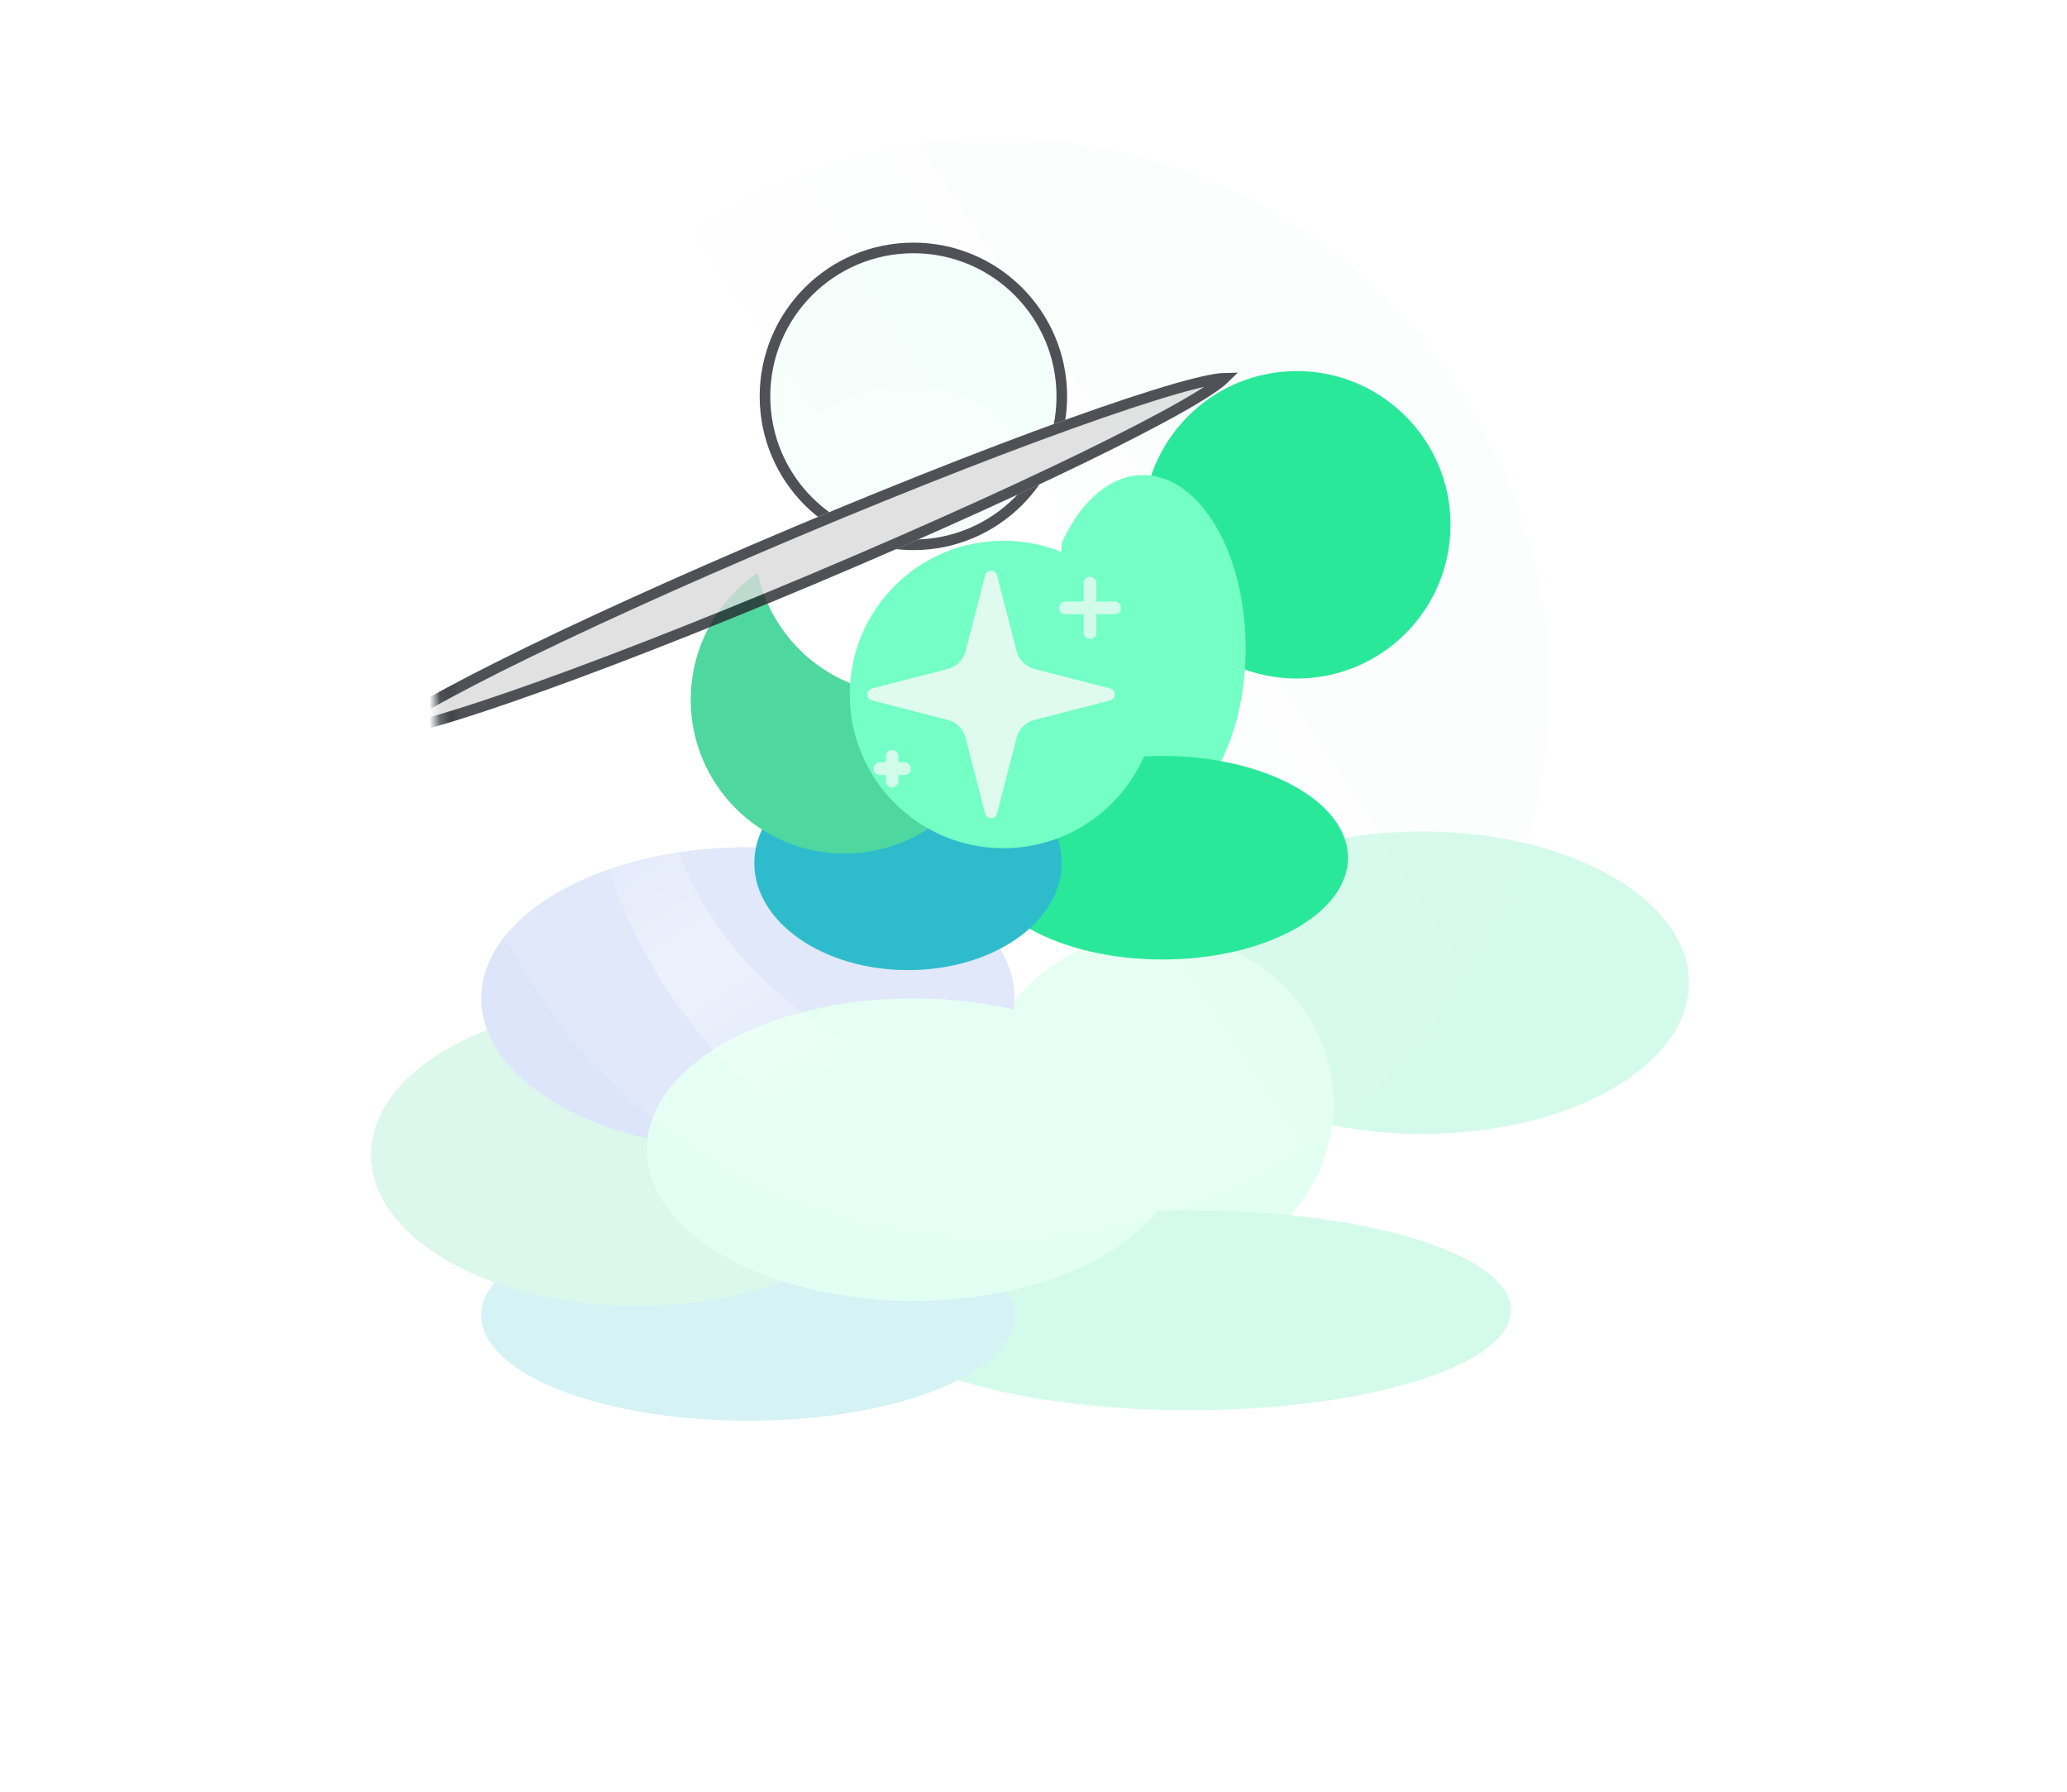 <svg width="195" height="169" viewBox="0 0 195 169" fill="none" xmlns="http://www.w3.org/2000/svg">
<g opacity="0.2">
<g filter="url(#filter0_f_7478_2375)">
<ellipse cx="134.177" cy="92.691" rx="25.152" ry="14.264" fill="#2AE89A"/>
</g>
<g filter="url(#filter1_f_7478_2375)">
<ellipse cx="109.025" cy="104.156" rx="16.787" ry="16.079" fill="#73FFC5"/>
</g>
<g filter="url(#filter2_f_7478_2375)">
<ellipse cx="112.187" cy="123.579" rx="30.356" ry="9.443" fill="#2AE89A"/>
</g>
<g filter="url(#filter3_f_7478_2375)">
<ellipse cx="70.559" cy="124.07" rx="25.152" ry="9.935" fill="#2EBCCC"/>
</g>
<g filter="url(#filter4_f_7478_2375)">
<ellipse cx="60.152" cy="108.922" rx="25.152" ry="14.264" fill="#4ED89F"/>
</g>
<g filter="url(#filter5_f_7478_2375)">
<ellipse cx="70.559" cy="94.168" rx="25.152" ry="14.264" fill="#507EE0"/>
</g>
<g filter="url(#filter6_f_7478_2375)">
<ellipse cx="86.17" cy="108.431" rx="25.152" ry="14.264" fill="#73FFC5"/>
</g>
</g>
<g filter="url(#filter7_i_7478_2375)">
<circle cx="93.164" cy="64.003" r="52" fill="url(#paint0_linear_7478_2375)" fill-opacity="0.1"/>
</g>
<g filter="url(#filter8_f_7478_2375)">
<circle cx="122.341" cy="49.501" r="14.501" fill="#2AE89A"/>
</g>
<g filter="url(#filter9_f_7478_2375)">
<ellipse cx="107.84" cy="61.157" rx="9.678" ry="16.347" fill="#73FFC5"/>
</g>
<g filter="url(#filter10_f_7478_2375)">
<ellipse cx="109.663" cy="80.903" rx="17.501" ry="9.6" fill="#2AE89A"/>
</g>
<g filter="url(#filter11_f_7478_2375)">
<ellipse cx="85.663" cy="81.403" rx="14.501" ry="10.1" fill="#2EBCCC"/>
</g>
<g filter="url(#filter12_f_7478_2375)">
<circle cx="79.663" cy="66.003" r="14.501" fill="#4ED89F"/>
</g>
<g filter="url(#filter13_f_7478_2375)">
<circle cx="85.663" cy="51.003" r="14.501" fill="white"/>
</g>
<g filter="url(#filter14_f_7478_2375)">
<circle cx="94.663" cy="65.504" r="14.501" fill="#73FFC5"/>
</g>
<mask id="mask0_7478_2375" style="mask-type:alpha" maskUnits="userSpaceOnUse" x="41" y="12" width="105" height="105">
<circle cx="93.164" cy="64.003" r="51.5" fill="white" fill-opacity="0.8" stroke="#24262C"/>
</mask>
<g mask="url(#mask0_7478_2375)">
<g opacity="0.5" filter="url(#filter15_df_7478_2375)">
<path d="M55.476 69.534C61.078 75.782 61.895 66.992 62.972 61.157C58.136 87.356 86.847 97.926 86.847 97.926L74.876 96.088L83.077 107.622C83.077 107.622 59.052 96.088 55.476 69.534Z" fill="url(#paint1_linear_7478_2375)" shape-rendering="crispEdges"/>
</g>
<g filter="url(#filter16_f_7478_2375)">
<circle cx="86.169" cy="37.387" r="14.501" fill="#DAFFF0" fill-opacity="0.3"/>
<circle cx="86.169" cy="37.387" r="14.001" stroke="#24262C"/>
</g>
<g filter="url(#filter17_f_7478_2375)">
<ellipse cx="76.018" cy="52.337" rx="43.631" ry="2.86" transform="rotate(-22.864 76.018 52.337)" fill="#D9D9D9"/>
<path d="M75.101 50.162C86.196 45.484 96.361 41.545 103.824 38.959C107.558 37.665 110.605 36.713 112.751 36.176C113.827 35.907 114.657 35.746 115.225 35.695C115.338 35.685 115.437 35.681 115.521 35.679C115.461 35.738 115.389 35.806 115.303 35.88C114.87 36.251 114.176 36.734 113.232 37.317C111.349 38.479 108.541 39.996 105.008 41.766C97.946 45.305 88.03 49.833 76.935 54.511C65.84 59.189 55.675 63.129 48.212 65.715C44.479 67.009 41.431 67.961 39.285 68.498C38.209 68.767 37.38 68.927 36.811 68.977C36.698 68.987 36.599 68.992 36.515 68.993C36.575 68.934 36.647 68.867 36.734 68.793C37.167 68.421 37.86 67.94 38.804 67.357C40.687 66.195 43.496 64.678 47.028 62.908C54.09 59.369 64.006 54.84 75.101 50.162Z" stroke="#24262C"/>
</g>
</g>
<path d="M102.829 55.001V59.668M105.163 57.335H100.496M84.162 71.335V73.668M85.329 72.501H82.996" stroke="#FAFAFA" stroke-opacity="0.7" stroke-width="1.2" stroke-linecap="round" stroke-linejoin="round"/>
<path d="M91.089 69.585C90.985 69.181 90.775 68.813 90.48 68.518C90.185 68.223 89.816 68.012 89.413 67.908L82.255 66.063C82.133 66.028 82.025 65.954 81.949 65.853C81.873 65.752 81.831 65.628 81.831 65.501C81.831 65.374 81.873 65.251 81.949 65.15C82.025 65.049 82.133 64.975 82.255 64.94L89.413 63.093C89.816 62.989 90.185 62.779 90.479 62.484C90.774 62.19 90.985 61.822 91.089 61.418L92.935 54.261C92.969 54.138 93.043 54.03 93.144 53.953C93.245 53.876 93.369 53.834 93.496 53.834C93.624 53.834 93.748 53.876 93.849 53.953C93.951 54.03 94.024 54.138 94.058 54.261L95.903 61.418C96.007 61.822 96.217 62.19 96.512 62.485C96.807 62.78 97.175 62.99 97.579 63.095L104.737 64.939C104.86 64.973 104.968 65.046 105.046 65.148C105.123 65.25 105.165 65.374 105.165 65.501C105.165 65.629 105.123 65.753 105.046 65.855C104.968 65.956 104.86 66.03 104.737 66.064L97.579 67.908C97.175 68.012 96.807 68.223 96.512 68.518C96.217 68.813 96.007 69.181 95.903 69.585L94.057 76.742C94.023 76.865 93.949 76.973 93.848 77.05C93.746 77.127 93.623 77.168 93.495 77.168C93.368 77.168 93.244 77.127 93.143 77.05C93.041 76.973 92.968 76.865 92.934 76.742L91.089 69.585Z" fill="#FAFAFA" fill-opacity="0.8"/>
<defs>
<filter id="filter0_f_7478_2375" x="74.024" y="43.428" width="120.305" height="98.527" filterUnits="userSpaceOnUse" color-interpolation-filters="sRGB">
<feFlood flood-opacity="0" result="BackgroundImageFix"/>
<feBlend mode="normal" in="SourceGraphic" in2="BackgroundImageFix" result="shape"/>
<feGaussianBlur stdDeviation="17.5" result="effect1_foregroundBlur_7478_2375"/>
</filter>
<filter id="filter1_f_7478_2375" x="57.238" y="53.076" width="103.573" height="102.159" filterUnits="userSpaceOnUse" color-interpolation-filters="sRGB">
<feFlood flood-opacity="0" result="BackgroundImageFix"/>
<feBlend mode="normal" in="SourceGraphic" in2="BackgroundImageFix" result="shape"/>
<feGaussianBlur stdDeviation="17.5" result="effect1_foregroundBlur_7478_2375"/>
</filter>
<filter id="filter2_f_7478_2375" x="46.831" y="79.135" width="130.712" height="88.886" filterUnits="userSpaceOnUse" color-interpolation-filters="sRGB">
<feFlood flood-opacity="0" result="BackgroundImageFix"/>
<feBlend mode="normal" in="SourceGraphic" in2="BackgroundImageFix" result="shape"/>
<feGaussianBlur stdDeviation="17.5" result="effect1_foregroundBlur_7478_2375"/>
</filter>
<filter id="filter3_f_7478_2375" x="10.407" y="79.135" width="120.305" height="89.87" filterUnits="userSpaceOnUse" color-interpolation-filters="sRGB">
<feFlood flood-opacity="0" result="BackgroundImageFix"/>
<feBlend mode="normal" in="SourceGraphic" in2="BackgroundImageFix" result="shape"/>
<feGaussianBlur stdDeviation="17.5" result="effect1_foregroundBlur_7478_2375"/>
</filter>
<filter id="filter4_f_7478_2375" x="0" y="59.658" width="120.305" height="98.527" filterUnits="userSpaceOnUse" color-interpolation-filters="sRGB">
<feFlood flood-opacity="0" result="BackgroundImageFix"/>
<feBlend mode="normal" in="SourceGraphic" in2="BackgroundImageFix" result="shape"/>
<feGaussianBlur stdDeviation="17.5" result="effect1_foregroundBlur_7478_2375"/>
</filter>
<filter id="filter5_f_7478_2375" x="10.407" y="44.904" width="120.305" height="98.527" filterUnits="userSpaceOnUse" color-interpolation-filters="sRGB">
<feFlood flood-opacity="0" result="BackgroundImageFix"/>
<feBlend mode="normal" in="SourceGraphic" in2="BackgroundImageFix" result="shape"/>
<feGaussianBlur stdDeviation="17.5" result="effect1_foregroundBlur_7478_2375"/>
</filter>
<filter id="filter6_f_7478_2375" x="26.017" y="59.168" width="120.305" height="98.527" filterUnits="userSpaceOnUse" color-interpolation-filters="sRGB">
<feFlood flood-opacity="0" result="BackgroundImageFix"/>
<feBlend mode="normal" in="SourceGraphic" in2="BackgroundImageFix" result="shape"/>
<feGaussianBlur stdDeviation="17.5" result="effect1_foregroundBlur_7478_2375"/>
</filter>
<filter id="filter7_i_7478_2375" x="41.164" y="12.003" width="105" height="105" filterUnits="userSpaceOnUse" color-interpolation-filters="sRGB">
<feFlood flood-opacity="0" result="BackgroundImageFix"/>
<feBlend mode="normal" in="SourceGraphic" in2="BackgroundImageFix" result="shape"/>
<feColorMatrix in="SourceAlpha" type="matrix" values="0 0 0 0 0 0 0 0 0 0 0 0 0 0 0 0 0 0 127 0" result="hardAlpha"/>
<feOffset dx="1" dy="1"/>
<feGaussianBlur stdDeviation="2.5"/>
<feComposite in2="hardAlpha" operator="arithmetic" k2="-1" k3="1"/>
<feColorMatrix type="matrix" values="0 0 0 0 0.472 0 0 0 0 0.903 0 0 0 0 1 0 0 0 0.19 0"/>
<feBlend mode="normal" in2="shape" result="effect1_innerShadow_7478_2375"/>
</filter>
<filter id="filter8_f_7478_2375" x="72.84" y="0" width="99.003" height="99.003" filterUnits="userSpaceOnUse" color-interpolation-filters="sRGB">
<feFlood flood-opacity="0" result="BackgroundImageFix"/>
<feBlend mode="normal" in="SourceGraphic" in2="BackgroundImageFix" result="shape"/>
<feGaussianBlur stdDeviation="17.5" result="effect1_foregroundBlur_7478_2375"/>
</filter>
<filter id="filter9_f_7478_2375" x="63.162" y="9.81" width="89.356" height="102.694" filterUnits="userSpaceOnUse" color-interpolation-filters="sRGB">
<feFlood flood-opacity="0" result="BackgroundImageFix"/>
<feBlend mode="normal" in="SourceGraphic" in2="BackgroundImageFix" result="shape"/>
<feGaussianBlur stdDeviation="17.5" result="effect1_foregroundBlur_7478_2375"/>
</filter>
<filter id="filter10_f_7478_2375" x="57.162" y="36.303" width="105.003" height="89.201" filterUnits="userSpaceOnUse" color-interpolation-filters="sRGB">
<feFlood flood-opacity="0" result="BackgroundImageFix"/>
<feBlend mode="normal" in="SourceGraphic" in2="BackgroundImageFix" result="shape"/>
<feGaussianBlur stdDeviation="17.5" result="effect1_foregroundBlur_7478_2375"/>
</filter>
<filter id="filter11_f_7478_2375" x="36.162" y="36.303" width="99.003" height="90.201" filterUnits="userSpaceOnUse" color-interpolation-filters="sRGB">
<feFlood flood-opacity="0" result="BackgroundImageFix"/>
<feBlend mode="normal" in="SourceGraphic" in2="BackgroundImageFix" result="shape"/>
<feGaussianBlur stdDeviation="17.5" result="effect1_foregroundBlur_7478_2375"/>
</filter>
<filter id="filter12_f_7478_2375" x="30.162" y="16.501" width="99.003" height="99.003" filterUnits="userSpaceOnUse" color-interpolation-filters="sRGB">
<feFlood flood-opacity="0" result="BackgroundImageFix"/>
<feBlend mode="normal" in="SourceGraphic" in2="BackgroundImageFix" result="shape"/>
<feGaussianBlur stdDeviation="17.5" result="effect1_foregroundBlur_7478_2375"/>
</filter>
<filter id="filter13_f_7478_2375" x="36.162" y="1.501" width="99.003" height="99.003" filterUnits="userSpaceOnUse" color-interpolation-filters="sRGB">
<feFlood flood-opacity="0" result="BackgroundImageFix"/>
<feBlend mode="normal" in="SourceGraphic" in2="BackgroundImageFix" result="shape"/>
<feGaussianBlur stdDeviation="17.5" result="effect1_foregroundBlur_7478_2375"/>
</filter>
<filter id="filter14_f_7478_2375" x="45.162" y="16.003" width="99.003" height="99.003" filterUnits="userSpaceOnUse" color-interpolation-filters="sRGB">
<feFlood flood-opacity="0" result="BackgroundImageFix"/>
<feBlend mode="normal" in="SourceGraphic" in2="BackgroundImageFix" result="shape"/>
<feGaussianBlur stdDeviation="17.5" result="effect1_foregroundBlur_7478_2375"/>
</filter>
<filter id="filter15_df_7478_2375" x="41.476" y="51.157" width="59.372" height="74.465" filterUnits="userSpaceOnUse" color-interpolation-filters="sRGB">
<feFlood flood-opacity="0" result="BackgroundImageFix"/>
<feColorMatrix in="SourceAlpha" type="matrix" values="0 0 0 0 0 0 0 0 0 0 0 0 0 0 0 0 0 0 127 0" result="hardAlpha"/>
<feOffset dy="4"/>
<feGaussianBlur stdDeviation="7"/>
<feComposite in2="hardAlpha" operator="out"/>
<feColorMatrix type="matrix" values="0 0 0 0 0.024 0 0 0 0 0.714 0 0 0 0 0.831 0 0 0 1 0"/>
<feBlend mode="normal" in2="BackgroundImageFix" result="effect1_dropShadow_7478_2375"/>
<feBlend mode="normal" in="SourceGraphic" in2="effect1_dropShadow_7478_2375" result="shape"/>
<feGaussianBlur stdDeviation="1.5" result="effect2_foregroundBlur_7478_2375"/>
</filter>
<filter id="filter16_f_7478_2375" x="36.668" y="-12.114" width="99.003" height="99.003" filterUnits="userSpaceOnUse" color-interpolation-filters="sRGB">
<feFlood flood-opacity="0" result="BackgroundImageFix"/>
<feBlend mode="normal" in="SourceGraphic" in2="BackgroundImageFix" result="shape"/>
<feGaussianBlur stdDeviation="17.5" result="effect1_foregroundBlur_7478_2375"/>
</filter>
<filter id="filter17_f_7478_2375" x="13.8" y="13.178" width="124.438" height="78.317" filterUnits="userSpaceOnUse" color-interpolation-filters="sRGB">
<feFlood flood-opacity="0" result="BackgroundImageFix"/>
<feBlend mode="normal" in="SourceGraphic" in2="BackgroundImageFix" result="shape"/>
<feGaussianBlur stdDeviation="11" result="effect1_foregroundBlur_7478_2375"/>
</filter>
<linearGradient id="paint0_linear_7478_2375" x1="135.6" y1="35.606" x2="93.164" y2="64.003" gradientUnits="userSpaceOnUse">
<stop stop-color="#D1FAE5"/>
<stop offset="1" stop-color="white"/>
</linearGradient>
<linearGradient id="paint1_linear_7478_2375" x1="90.119" y1="95.87" x2="66.431" y2="60.552" gradientUnits="userSpaceOnUse">
<stop offset="0.042" stop-color="white" stop-opacity="0"/>
<stop offset="0.489" stop-color="white"/>
<stop offset="0.952" stop-color="white" stop-opacity="0"/>
</linearGradient>
</defs>
</svg>
